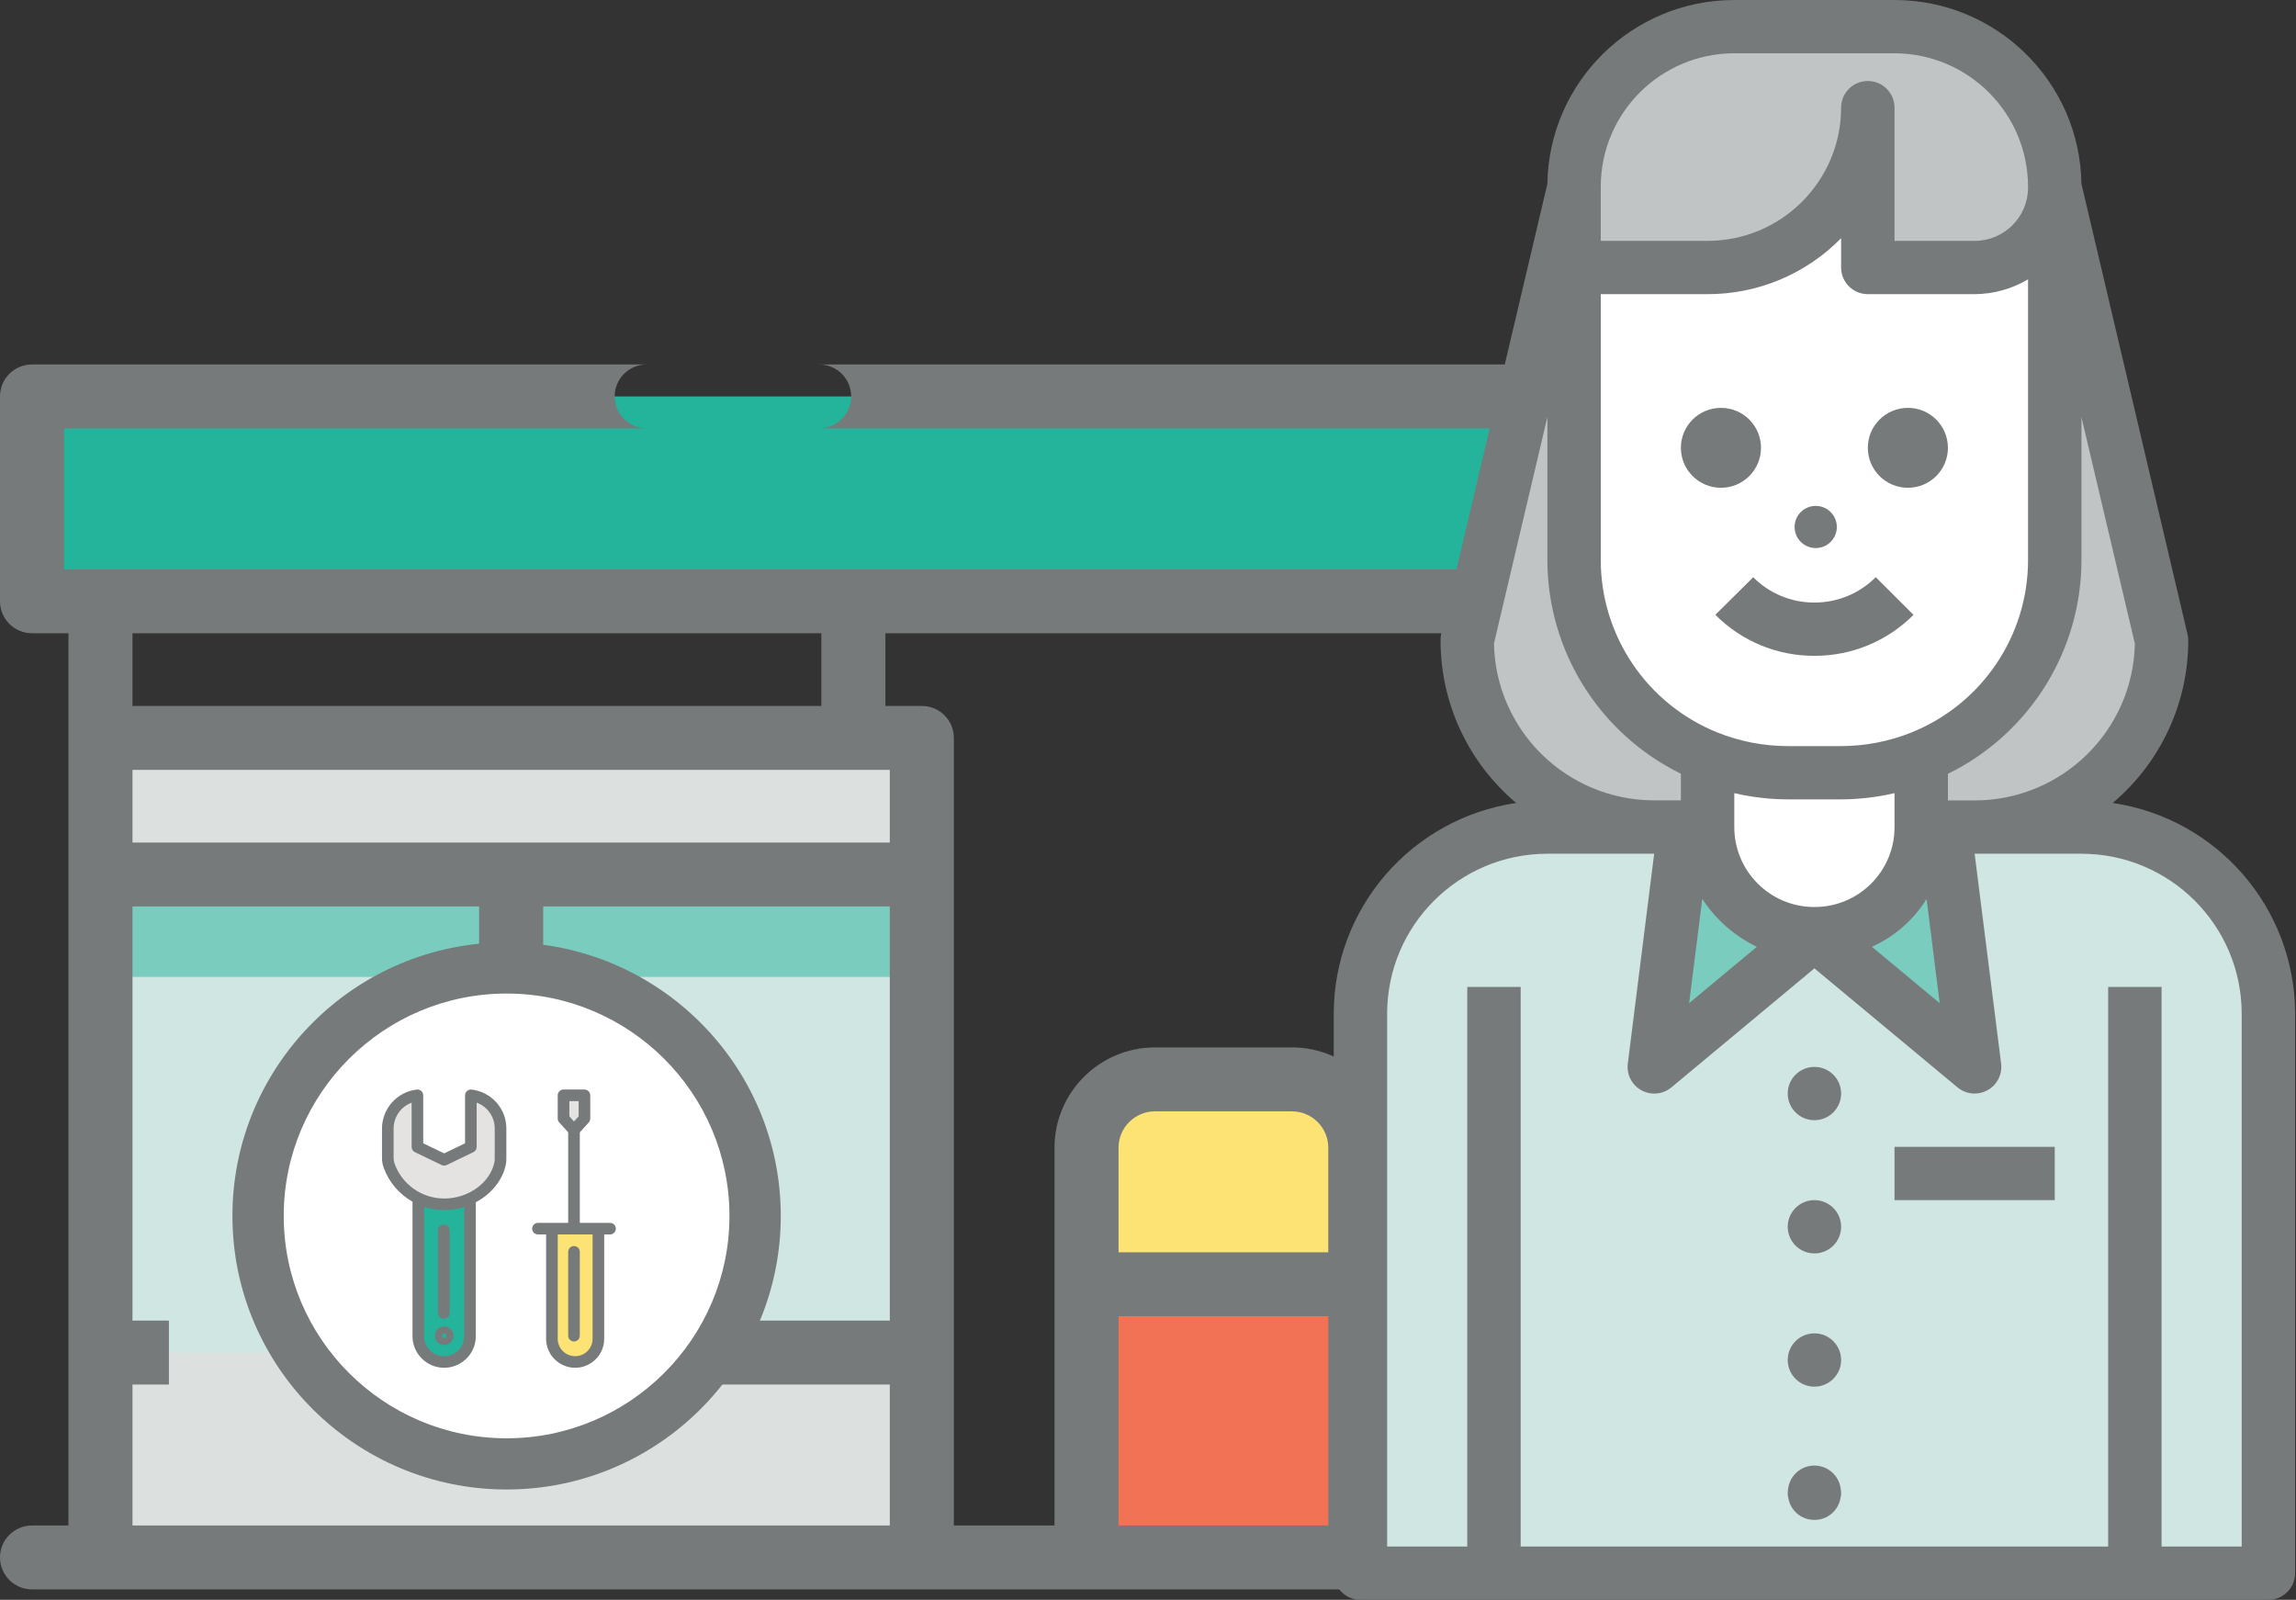 <?xml version="1.0" encoding="UTF-8"?>
<svg width="122px" height="85px" viewBox="0 0 122 85" version="1.1" xmlns="http://www.w3.org/2000/svg" xmlns:xlink="http://www.w3.org/1999/xlink">
    <rect x="0" y="0" width="122" height="85" fill="#333333" stroke="none"/>
    <!-- Generator: Sketch 50.2 (55047) - http://www.bohemiancoding.com/sketch -->
    <title>Character/14</title>
    <desc>Created with Sketch.</desc>
    <defs></defs>
    <g id="最新" stroke="none" stroke-width="1" fill="none" fill-rule="evenodd">
        <g id="SP_メンテナンス詳細ページ" transform="translate(-37, -4062)">
            <g id="Con/ご利用の流れ" transform="translate(-1, 3846)">
                <g id="Group-34" transform="translate(17, 138)">
                    <g id="Group-28">
                        <g id="Character/14" transform="translate(21, 78)">
                            <g id="Group-53">
                                <polygon id="Fill-1" fill="#24B39B" points="1.702 31.95 108.651 31.95 108.651 21.063 1.702 21.063"></polygon>
                                <polygon id="Fill-2" fill="#DCE0DE" points="5.339 82.749 48.983 82.749 48.983 39.205 5.339 39.205"></polygon>
                                <polygon id="Fill-3" fill="#CFE6E2" points="5.339 71.862 48.983 71.862 48.983 46.462 5.339 46.462"></polygon>
                                <polygon id="Fill-4" fill="#7ACCBE" points="5.339 51.905 48.983 51.905 48.983 46.462 5.339 46.462"></polygon>
                                <g id="Group-52">
                                    <path d="M68.644,57.348 L61.37,57.348 C59.362,57.348 57.734,58.973 57.734,60.977 L57.734,82.748 L72.282,82.748 L72.282,60.977 C72.282,58.973 70.653,57.348 68.644,57.348" id="Fill-5" fill="#F27255"></path>
                                    <path d="M68.644,57.348 L61.37,57.348 C59.362,57.348 57.734,58.973 57.734,60.977 L57.734,68.234 L72.282,68.234 L72.282,60.977 C72.282,58.973 70.653,57.348 68.644,57.348" id="Fill-7" fill="#FCE373"></path>
                                    <path d="M83.192,82.748 L97.74,82.748" id="Fill-9" fill="#F27255"></path>
                                    <path d="M81.491,81.051 L73.983,81.051 L73.983,60.977 C73.983,58.04 71.588,55.65 68.644,55.65 L61.371,55.65 C58.427,55.65 56.032,58.04 56.032,60.977 L56.032,81.051 L50.684,81.051 L50.684,39.205 C50.684,38.268 49.922,37.508 48.983,37.508 L47.047,37.508 L47.047,33.645 L103.314,33.645 L103.314,81.051 L103.313,81.051 L99.442,81.051 L81.491,81.051 Z M96.039,81.051 L84.894,81.051 L96.039,81.051 Z M59.435,81.051 L70.58,81.051 L70.58,69.931 L59.435,69.931 L59.435,81.051 Z M70.579,66.536 L59.435,66.536 L59.435,60.977 C59.435,59.912 60.303,59.046 61.371,59.046 L68.644,59.046 C69.712,59.046 70.579,59.912 70.579,60.977 L70.579,66.536 Z M7.04,73.56 L8.976,73.56 L8.976,70.165 L7.04,70.165 L7.04,48.16 L25.459,48.16 L25.459,70.165 L16.249,70.165 L16.249,73.56 L47.28,73.56 L47.28,81.051 L7.04,81.051 L7.04,73.56 Z M7.04,44.765 L47.28,44.765 L47.28,40.903 L7.04,40.903 L7.04,44.765 Z M28.862,70.165 L47.28,70.165 L47.28,48.16 L28.862,48.16 L28.862,70.165 Z M7.04,37.508 L43.643,37.508 L43.643,33.645 L7.04,33.645 L7.04,37.508 Z M108.651,33.645 C109.591,33.645 110.352,32.886 110.352,31.948 L110.352,21.062 C110.352,20.124 109.591,19.365 108.651,19.365 L34.363,19.365 C33.423,19.365 32.661,20.124 32.661,21.062 C32.661,22 33.423,22.759 34.363,22.759 L106.95,22.759 L106.95,30.251 L3.403,30.251 L3.403,22.759 L43.527,22.759 C44.467,22.759 45.228,22 45.228,21.062 C45.228,20.124 44.467,19.365 43.527,19.365 L1.702,19.365 C0.762,19.365 6.81564246e-05,20.124 6.81564246e-05,21.062 L6.81564246e-05,31.948 C6.81564246e-05,32.886 0.762,33.645 1.702,33.645 L3.637,33.645 L3.637,81.051 L1.702,81.051 C0.762,81.051 6.81564246e-05,81.811 6.81564246e-05,82.748 C6.81564246e-05,83.686 0.762,84.446 1.702,84.446 L108.651,84.446 C109.591,84.446 110.352,83.686 110.352,82.748 C110.352,81.811 109.591,81.051 108.651,81.051 L106.715,81.051 L106.715,33.645 L108.651,33.645 Z" id="Fill-11" fill="#777A7A"></path>
                                    <path d="M120.79,84.206 L72.059,84.206 L72.059,51.906 C72.059,47.775 75.415,44.426 79.556,44.426 L113.293,44.426 C117.433,44.426 120.79,47.775 120.79,51.906 L120.79,84.206 Z" id="Fill-13" fill="#CFE6E2"></path>
                                    <polygon id="Fill-15" fill="#C0C4C4" points="82.424 18.926 77.738 33.716 79.953 40.941 85.15 43.321 89.836 44.681 90.943 40.431 87.45 38.051 84.724 34.141 84.469 25.981"></polygon>
                                    <polygon id="Fill-17" fill="#C0C4C4" points="110.879 18.926 115.565 33.716 113.35 40.941 108.153 43.321 103.467 44.681 102.36 40.431 105.853 38.051 108.579 34.141 108.834 25.981"></polygon>
                                    <path d="M100.684,40.914 L92.051,40.914 C87.534,40.914 83.872,37.26 83.872,32.754 L83.872,9.066 C83.872,4.56 87.534,0.906 92.051,0.906 L100.684,0.906 C105.201,0.906 108.863,4.56 108.863,9.066 L108.863,32.754 C108.863,37.26 105.201,40.914 100.684,40.914" id="Fill-19" fill="#FFFFFF"></path>
                                    <path d="M108.863,14.931 L97.759,12.041 L83.872,14.931 L83.872,6.686 C83.872,4.058 86.008,1.926 88.643,1.926 L104.092,1.926 C106.726,1.926 108.863,4.058 108.863,6.686 L108.863,14.931 Z" id="Fill-21" fill="#C0C4C4"></path>
                                    <polygon id="Fill-23" fill="#FFFFFF" points="91.284 48.506 101.678 48.506 101.678 40.686 91.284 40.686"></polygon>
                                    <polygon id="Fill-25" fill="#7ACCBE" points="96.992 50.376 104.489 56.241 103.041 45.361"></polygon>
                                    <polygon id="Fill-26" fill="#7ACCBE" points="95.033 49.781 88.047 56.921 89.154 44.681"></polygon>
                                    <path d="M101.376,21.67 C102.553,21.67 103.505,22.62 103.505,23.793 C103.505,24.966 102.553,25.916 101.376,25.916 C100.201,25.916 99.249,24.966 99.249,23.793 C99.249,22.62 100.201,21.67 101.376,21.67" id="Fill-27" fill="#777A7A"></path>
                                    <path d="M96.411,56.686 C97.194,56.686 97.83,57.319 97.83,58.101 C97.83,58.883 97.194,59.517 96.411,59.517 C95.627,59.517 94.992,58.883 94.992,58.101 C94.992,57.319 95.627,56.686 96.411,56.686" id="Fill-28" fill="#777A7A"></path>
                                    <path d="M96.411,63.764 C97.194,63.764 97.83,64.398 97.83,65.18 C97.83,65.962 97.194,66.595 96.411,66.595 C95.627,66.595 94.992,65.962 94.992,65.18 C94.992,64.398 95.627,63.764 96.411,63.764" id="Fill-29" fill="#777A7A"></path>
                                    <path d="M96.411,70.843 C97.194,70.843 97.83,71.477 97.83,72.259 C97.83,73.04 97.194,73.674 96.411,73.674 C95.627,73.674 94.992,73.04 94.992,72.259 C94.992,71.477 95.627,70.843 96.411,70.843" id="Fill-30" fill="#777A7A"></path>
                                    <path d="M97.801,79.054 C97.68,78.288 96.961,77.765 96.192,77.884 C95.589,77.979 95.115,78.451 95.019,79.054 C95.003,79.148 94.994,79.242 94.992,79.337 C94.986,79.414 94.996,79.491 95.019,79.563 C95.121,80.251 95.714,80.758 96.411,80.753 C97.106,80.758 97.7,80.251 97.801,79.563 C97.825,79.491 97.835,79.414 97.83,79.337 C97.828,79.242 97.818,79.148 97.801,79.054" id="Fill-31" fill="#777A7A"></path>
                                    <path d="M91.444,21.67 C92.62,21.67 93.572,22.62 93.572,23.793 C93.572,24.966 92.62,25.916 91.444,25.916 C90.268,25.916 89.315,24.966 89.315,23.793 C89.315,22.62 90.268,21.67 91.444,21.67" id="Fill-32" fill="#777A7A"></path>
                                    <path d="M119.114,82.168 L114.857,82.168 L114.857,52.438 L112.019,52.438 L112.019,82.168 L80.802,82.168 L80.802,52.438 L77.964,52.438 L77.964,82.168 L73.707,82.168 L73.707,53.854 C73.711,49.165 77.521,45.364 82.221,45.359 L87.896,45.359 L86.495,56.509 C86.395,57.284 86.945,57.993 87.722,58.092 C88.114,58.142 88.509,58.027 88.811,57.774 L96.41,51.45 L104.015,57.774 C104.27,57.986 104.592,58.102 104.924,58.101 C105.161,58.101 105.396,58.042 105.604,57.927 C106.115,57.648 106.403,57.087 106.332,56.512 L104.924,45.359 L110.6,45.359 C115.3,45.364 119.109,49.165 119.114,53.854 L119.114,82.168 Z M79.383,34.191 L82.221,22.158 L82.221,29.73 C82.217,34.562 84.969,38.975 89.315,41.108 L89.315,42.524 L87.896,42.524 C83.259,42.52 79.476,38.817 79.383,34.191 Z M102.37,47.765 L103.067,53.299 L99.464,50.302 C100.665,49.765 101.677,48.882 102.37,47.765 Z M93.354,50.304 L89.754,53.298 L90.451,47.756 C91.164,48.855 92.17,49.738 93.354,50.304 Z M92.153,43.944 L92.153,42.141 C93.084,42.356 94.036,42.468 94.991,42.471 L97.829,42.471 C98.785,42.468 99.736,42.356 100.667,42.141 L100.667,43.944 C100.672,46.285 98.773,48.186 96.427,48.191 L96.41,48.191 C94.059,48.191 92.153,46.29 92.153,43.944 Z M85.058,15.629 L90.734,15.629 C93.404,15.633 95.962,14.561 97.829,12.656 L97.829,14.213 C97.829,14.996 98.464,15.629 99.249,15.629 L104.924,15.629 C105.923,15.624 106.903,15.352 107.762,14.842 L107.762,29.73 C107.772,33.769 105.316,37.409 101.561,38.919 C100.375,39.394 99.108,39.639 97.829,39.641 L94.991,39.641 C93.715,39.639 92.452,39.396 91.268,38.922 C87.509,37.414 85.05,33.773 85.058,29.73 L85.058,15.629 Z M85.058,9.91 C85.063,6.002 88.237,2.836 92.153,2.831 L100.667,2.831 C104.596,2.842 107.773,6.029 107.762,9.95 L107.762,9.967 C107.762,11.531 106.491,12.798 104.924,12.798 L100.667,12.798 L100.667,5.719 C100.667,4.938 100.032,4.304 99.249,4.304 C98.464,4.304 97.829,4.938 97.829,5.719 C97.825,9.627 94.65,12.794 90.734,12.798 L85.058,12.798 L85.058,9.91 Z M110.6,22.165 L113.438,34.198 C113.343,38.823 109.56,42.524 104.924,42.528 L103.505,42.528 L103.505,41.113 C107.853,38.979 110.606,34.564 110.6,29.73 L110.6,22.165 Z M112.259,42.662 C114.806,40.516 116.275,37.36 116.276,34.034 C116.276,33.925 116.263,33.816 116.239,33.71 L110.6,9.768 C110.518,4.353 106.096,0.004 100.667,-6.80000001e-05 L92.153,-6.80000001e-05 C86.724,0.004 82.302,4.353 82.221,9.768 L76.575,33.708 C76.553,33.816 76.543,33.924 76.545,34.034 C76.545,37.36 78.015,40.516 80.562,42.662 C75,43.486 70.879,48.245 70.869,53.854 L70.869,83.584 C70.869,84.365 71.504,85 72.288,85 L120.533,85 C121.317,85 121.952,84.365 121.952,83.584 L121.952,53.854 C121.942,48.245 117.821,43.486 112.259,42.662 Z" id="Fill-33" fill="#777A7A"></path>
                                    <polygon id="Fill-34" fill="#777A7A" points="100.667 63.764 109.181 63.764 109.181 60.933 100.667 60.933"></polygon>
                                    <path d="M99.67,30.666 C98.806,31.532 97.631,32.018 96.406,32.014 L96.398,32.014 C95.181,32.016 94.015,31.531 93.16,30.668 L91.147,32.664 C92.534,34.064 94.425,34.849 96.398,34.845 L96.411,34.845 C98.387,34.85 100.283,34.066 101.676,32.668 L99.67,30.666 Z" id="Fill-35" fill="#777A7A"></path>
                                    <path d="M96.48,26.879 C97.1,26.879 97.602,27.38 97.602,27.999 C97.602,28.618 97.1,29.119 96.48,29.119 C95.86,29.119 95.358,28.618 95.358,27.999 C95.358,27.38 95.86,26.879 96.48,26.879" id="Fill-36" fill="#777A7A"></path>
                                    <path d="M40.124,64.603 C40.124,71.879 34.211,77.778 26.918,77.778 C19.626,77.778 13.713,71.879 13.713,64.603 C13.713,57.327 19.626,51.428 26.918,51.428 C34.211,51.428 40.124,57.327 40.124,64.603" id="Fill-37" fill="#FFFFFF"></path>
                                    <path d="M26.918,52.788 C20.388,52.788 15.076,58.088 15.076,64.603 C15.076,71.118 20.388,76.418 26.918,76.418 C33.448,76.418 38.76,71.118 38.76,64.603 C38.76,58.088 33.448,52.788 26.918,52.788 M26.918,79.138 C18.885,79.138 12.35,72.618 12.35,64.603 C12.35,56.589 18.885,50.068 26.918,50.068 C34.951,50.068 41.487,56.589 41.487,64.603 C41.487,72.618 34.951,79.138 26.918,79.138" id="Fill-38" fill="#777A7A"></path>
                                    <path d="M31.796,65.28 L31.796,71.131 C31.796,71.811 31.243,72.364 30.561,72.364 C29.879,72.364 29.326,71.811 29.326,71.131 L29.327,65.28 L31.796,65.28 Z" id="Fill-39" fill="#FCE373"></path>
                                    <path d="M28.586,65.28 L32.413,65.28" id="Fill-40" fill="#24B39B"></path>
                                    <path d="M30.5,70.967 L30.5,66.512" id="Fill-41" fill="#24B39B"></path>
                                    <polygon id="Fill-42" fill="#E5E2E2" points="30.5 60.045 29.944 59.428 29.944 58.196 31.055 58.196 31.055 59.428"></polygon>
                                    <path d="M22.226,63.668 L22.226,70.993 C22.226,71.75 22.841,72.363 23.601,72.363 C24.359,72.363 24.974,71.75 24.974,70.993 L24.974,63.689" id="Fill-43" fill="#24B39B"></path>
                                    <path d="M23.585,65.37 L23.585,69.761" id="Fill-44" fill="#24B39B"></path>
                                    <path d="M23.785,70.97 C23.785,71.072 23.703,71.154 23.601,71.154 C23.498,71.154 23.415,71.072 23.415,70.97 C23.415,70.868 23.498,70.785 23.601,70.785 C23.703,70.785 23.785,70.868 23.785,70.97" id="Fill-45" fill="#24B39B"></path>
                                    <path d="M22.18,58.196 L22.18,60.938 L23.6,61.622 L25.02,60.938 L25.02,58.196 C25.918,58.298 26.596,59.056 26.596,59.958 L26.596,61.583 C26.596,61.662 26.592,61.74 26.575,61.817 C26.303,63.09 25.005,63.987 23.6,63.987 C22.239,63.987 21.1,63.117 20.675,61.927 C20.629,61.796 20.606,61.658 20.606,61.519 L20.606,59.963 C20.606,59.061 21.283,58.302 22.18,58.196" id="Fill-46" fill="#E5E2E2"></path>
                                    <path d="M31.488,71.132 C31.488,71.641 31.072,72.055 30.562,72.055 C30.051,72.055 29.635,71.641 29.635,71.132 L29.635,65.588 L31.488,65.588 L31.488,71.132 Z M30.253,58.505 L30.747,58.505 L30.747,59.31 L30.5,59.585 L30.253,59.31 L30.253,58.505 Z M29.327,64.972 L28.585,64.972 C28.415,64.972 28.277,65.11 28.277,65.28 C28.277,65.45 28.415,65.588 28.585,65.588 L29.018,65.588 L29.018,71.132 C29.018,71.98 29.711,72.671 30.562,72.671 C31.413,72.671 32.105,71.98 32.105,71.132 L32.105,65.588 L32.413,65.588 C32.584,65.588 32.723,65.45 32.723,65.28 C32.723,65.11 32.584,64.972 32.413,64.972 L31.796,64.972 L30.809,64.972 L30.809,60.163 L31.285,59.634 C31.336,59.578 31.364,59.504 31.364,59.428 L31.364,58.197 C31.364,58.027 31.226,57.888 31.055,57.888 L29.944,57.888 C29.773,57.888 29.635,58.027 29.635,58.197 L29.635,59.428 C29.635,59.504 29.664,59.578 29.714,59.634 L30.191,60.163 L30.191,64.972 L29.327,64.972 Z" id="Fill-47" fill="#777A7A"></path>
                                    <path d="M30.191,66.512 L30.191,70.967 C30.191,71.137 30.329,71.275 30.5,71.275 C30.67,71.275 30.808,71.137 30.808,70.967 L30.808,66.512 C30.808,66.342 30.67,66.204 30.5,66.204 C30.329,66.204 30.191,66.342 30.191,66.512" id="Fill-48" fill="#777A7A"></path>
                                    <path d="M23.276,65.37 L23.276,69.76 C23.276,69.931 23.414,70.068 23.585,70.068 C23.755,70.068 23.894,69.931 23.894,69.76 L23.894,65.37 C23.894,65.2 23.755,65.062 23.585,65.062 C23.414,65.062 23.276,65.2 23.276,65.37" id="Fill-49" fill="#777A7A"></path>
                                    <path d="M23.723,70.97 C23.723,71.038 23.668,71.093 23.6,71.093 C23.533,71.093 23.477,71.038 23.477,70.97 C23.477,70.901 23.533,70.846 23.6,70.846 C23.668,70.846 23.723,70.901 23.723,70.97 M23.107,70.97 C23.107,71.241 23.328,71.463 23.6,71.463 C23.873,71.463 24.094,71.241 24.094,70.97 C24.094,70.698 23.873,70.477 23.6,70.477 C23.328,70.477 23.107,70.698 23.107,70.97" id="Fill-50" fill="#777A7A"></path>
                                    <path d="M23.466,61.899 C23.551,61.94 23.65,61.94 23.735,61.899 L25.155,61.214 C25.261,61.163 25.328,61.055 25.328,60.938 L25.328,58.584 C25.894,58.792 26.288,59.332 26.288,59.958 L26.288,61.583 C26.288,61.65 26.283,61.705 26.272,61.752 C26.037,62.85 24.889,63.678 23.6,63.678 C22.421,63.678 21.362,62.934 20.966,61.824 C20.932,61.729 20.915,61.627 20.915,61.518 L20.915,59.963 C20.915,59.338 21.308,58.796 21.872,58.586 L21.872,60.938 C21.872,61.055 21.939,61.163 22.046,61.214 L23.466,61.899 Z M24.665,70.993 C24.665,71.578 24.188,72.056 23.6,72.056 C23.013,72.056 22.535,71.578 22.535,70.993 L22.535,64.123 C22.874,64.234 23.232,64.294 23.6,64.294 C23.969,64.294 24.327,64.236 24.665,64.131 L24.665,70.993 Z M22.386,57.966 C22.319,57.908 22.231,57.88 22.144,57.89 C21.092,58.014 20.298,58.906 20.298,59.963 L20.298,61.518 C20.298,61.697 20.327,61.869 20.384,62.03 C20.665,62.818 21.221,63.452 21.919,63.848 L21.919,70.993 C21.919,71.918 22.672,72.671 23.6,72.671 C24.528,72.671 25.283,71.918 25.283,70.993 L25.283,63.875 C26.089,63.448 26.695,62.73 26.876,61.882 C26.895,61.792 26.906,61.694 26.906,61.583 L26.906,59.958 C26.906,58.898 26.11,58.01 25.055,57.89 C24.967,57.88 24.88,57.908 24.815,57.967 C24.749,58.025 24.711,58.109 24.711,58.197 L24.711,60.745 L23.6,61.28 L22.488,60.745 L22.488,58.197 C22.488,58.108 22.452,58.025 22.386,57.966 Z" id="Fill-51" fill="#777A7A"></path>
                                </g>
                            </g>
                        </g>
                    </g>
                </g>
            </g>
        </g>
    </g>
</svg>